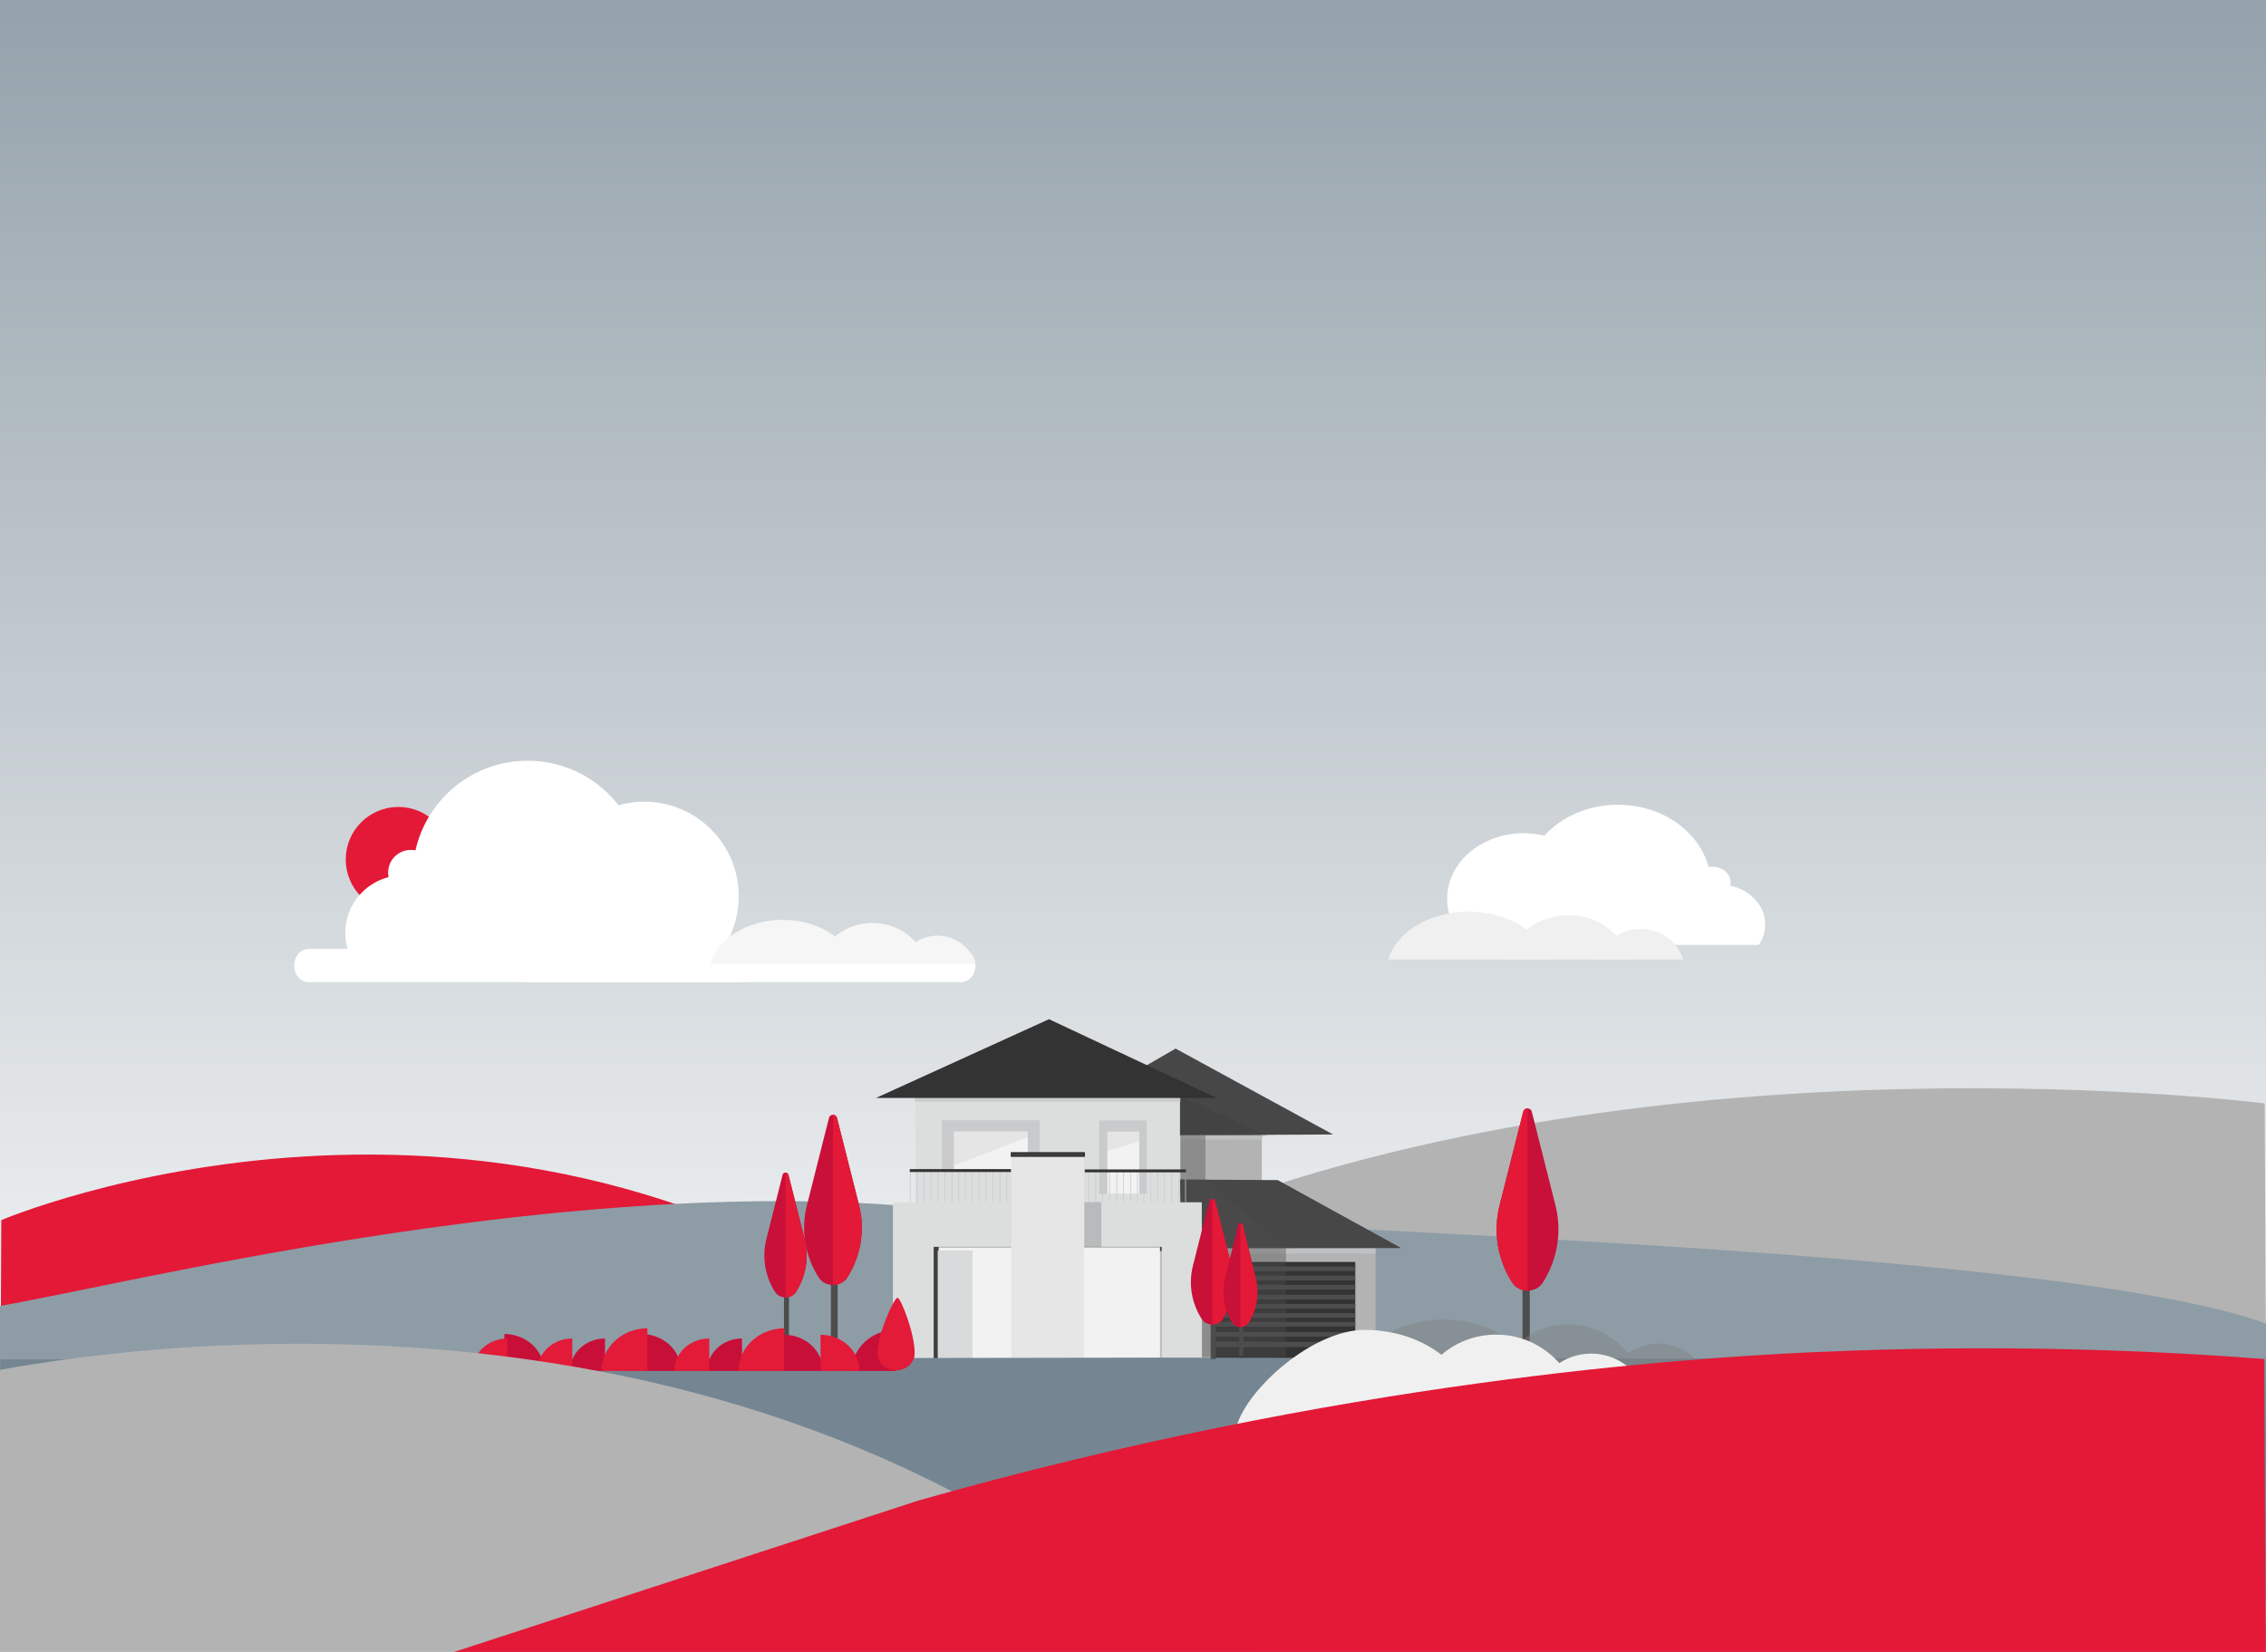 <?xml version="1.0" encoding="UTF-8"?>
<svg xmlns="http://www.w3.org/2000/svg" xmlns:xlink="http://www.w3.org/1999/xlink" viewBox="0 100 960 700">
  <defs>
    <style>
      .cls-1 {
        clip-path: url(#clippath);
      }

      .cls-2, .cls-3, .cls-4, .cls-5, .cls-6, .cls-7, .cls-8, .cls-9, .cls-10, .cls-11, .cls-12, .cls-13, .cls-14, .cls-15, .cls-16, .cls-17, .cls-18, .cls-19, .cls-20, .cls-21, .cls-22, .cls-23, .cls-24, .cls-25, .cls-26, .cls-27, .cls-28, .cls-29, .cls-30 {
        stroke-width: 0px;
      }

      .cls-2, .cls-31, .cls-32, .cls-33 {
        fill: none;
      }

      .cls-3 {
        fill: url(#linear-gradient);
      }

      .cls-31 {
        stroke-width: .62px;
      }

      .cls-31, .cls-32, .cls-33 {
        stroke-miterlimit: 10;
      }

      .cls-31, .cls-33 {
        stroke: #333;
      }

      .cls-34, .cls-4, .cls-35, .cls-36, .cls-37, .cls-38 {
        mix-blend-mode: multiply;
      }

      .cls-4 {
        fill: gray;
        opacity: .56;
      }

      .cls-39 {
        clip-path: url(#clippath-1);
      }

      .cls-40 {
        clip-path: url(#clippath-4);
      }

      .cls-41 {
        clip-path: url(#clippath-3);
      }

      .cls-42 {
        clip-path: url(#clippath-2);
      }

      .cls-43 {
        clip-path: url(#clippath-7);
      }

      .cls-44 {
        clip-path: url(#clippath-8);
      }

      .cls-45 {
        clip-path: url(#clippath-6);
      }

      .cls-46 {
        clip-path: url(#clippath-5);
      }

      .cls-47 {
        clip-path: url(#clippath-9);
      }

      .cls-48 {
        clip-path: url(#clippath-20);
      }

      .cls-49 {
        clip-path: url(#clippath-21);
      }

      .cls-50 {
        clip-path: url(#clippath-24);
      }

      .cls-51 {
        clip-path: url(#clippath-23);
      }

      .cls-52 {
        clip-path: url(#clippath-22);
      }

      .cls-53 {
        clip-path: url(#clippath-26);
      }

      .cls-54 {
        clip-path: url(#clippath-14);
      }

      .cls-55 {
        clip-path: url(#clippath-13);
      }

      .cls-56 {
        clip-path: url(#clippath-12);
      }

      .cls-57 {
        clip-path: url(#clippath-10);
      }

      .cls-58 {
        clip-path: url(#clippath-15);
      }

      .cls-59 {
        clip-path: url(#clippath-17);
      }

      .cls-60 {
        clip-path: url(#clippath-16);
      }

      .cls-61 {
        clip-path: url(#clippath-19);
      }

      .cls-62 {
        clip-path: url(#clippath-11);
      }

      .cls-63 {
        clip-path: url(#clippath-18);
      }

      .cls-64 {
        opacity: .75;
      }

      .cls-32 {
        stroke: #c8cacc;
        stroke-width: .31px;
      }

      .cls-33 {
        stroke-width: 1.23px;
      }

      .cls-65 {
        isolation: isolate;
      }

      .cls-35 {
        opacity: .34;
      }

      .cls-36 {
        opacity: .2;
      }

      .cls-37 {
        opacity: .35;
      }

      .cls-38 {
        opacity: .39;
      }

      .cls-5 {
        fill: #f2f2f2;
      }

      .cls-6 {
        fill: #f6f6f6;
      }

      .cls-7 {
        fill: #4c4c4c;
      }

      .cls-8 {
        fill: #758692;
      }

      .cls-9 {
        fill: #4d4d4d;
      }

      .cls-10 {
        fill: #474747;
      }

      .cls-11 {
        fill: #404040;
      }

      .cls-12 {
        fill: #c81038;
      }

      .cls-13 {
        fill: #ccc;
      }

      .cls-14 {
        fill: #e31937;
      }

      .cls-15 {
        fill: #e31a38;
      }

      .cls-16 {
        fill: #c70f38;
      }

      .cls-17 {
        fill: #c8cacc;
      }

      .cls-18 {
        fill: #dcdede;
      }

      .cls-19 {
        fill: #bbb;
      }

      .cls-20 {
        fill: #bec0c2;
      }

      .cls-21 {
        fill: #d8dadb;
      }

      .cls-22 {
        fill: #a5b0b8;
      }

      .cls-23 {
        fill: #b3b3b3;
      }

      .cls-24 {
        fill: #737477;
      }

      .cls-25 {
        fill: #333;
      }

      .cls-26 {
        fill: #8e9ca6;
      }

      .cls-27 {
        fill: #fff;
      }

      .cls-28 {
        fill: #ff0;
      }

      .cls-29 {
        fill: #f0f0f0;
      }

      .cls-30 {
        fill: #e6e6e6;
      }
    </style>
    <clipPath id="clippath">
      <rect class="cls-2" x="165.72" y="369.79" width="288.75" height="142.36"/>
    </clipPath>
    <linearGradient id="linear-gradient" x1="481.5" y1="758.5" x2="481.5" y2="-97.77" gradientUnits="userSpaceOnUse">
      <stop offset="0" stop-color="#fff"/>
      <stop offset="1" stop-color="#758692"/>
    </linearGradient>
    <clipPath id="clippath-1">
      <rect class="cls-2" x="124.62" y="385.54" width="288.75" height="142.36"/>
    </clipPath>
    <clipPath id="clippath-2">
      <rect class="cls-2" x="371.1" y="530" width="222.53" height="149.46"/>
    </clipPath>
    <clipPath id="clippath-3">
      <rect class="cls-2" x="371.1" y="530" width="222.53" height="149.46"/>
    </clipPath>
    <clipPath id="clippath-4">
      <rect class="cls-2" x="371.1" y="530" width="222.53" height="149.46"/>
    </clipPath>
    <clipPath id="clippath-5">
      <polygon class="cls-2" points="498.03 638.22 593 638 583.55 622.01 498.03 622.01 498.03 638.22"/>
    </clipPath>
    <clipPath id="clippath-6">
      <rect class="cls-2" x="371.1" y="530" width="222.53" height="149.46"/>
    </clipPath>
    <clipPath id="clippath-7">
      <rect class="cls-2" x="470.94" y="558.16" width="73.52" height="24"/>
    </clipPath>
    <clipPath id="clippath-8">
      <rect class="cls-2" x="474.27" y="593.37" width="77.64" height="36.18"/>
    </clipPath>
    <clipPath id="clippath-9">
      <rect class="cls-2" x="371.1" y="530" width="222.53" height="149.46"/>
    </clipPath>
    <clipPath id="clippath-10">
      <rect class="cls-2" x="493.88" y="574.3" width="41.64" height="15.61"/>
    </clipPath>
    <clipPath id="clippath-11">
      <rect class="cls-2" x="371.1" y="530" width="222.53" height="149.46"/>
    </clipPath>
    <clipPath id="clippath-12">
      <rect class="cls-2" x="395.87" y="570.92" width="40.32" height="30.15"/>
    </clipPath>
    <clipPath id="clippath-13">
      <rect class="cls-2" x="461.24" y="570.92" width="22.24" height="24"/>
    </clipPath>
    <clipPath id="clippath-14">
      <rect class="cls-2" x="371.1" y="530" width="222.53" height="149.46"/>
    </clipPath>
    <clipPath id="clippath-15">
      <rect class="cls-2" x="452.4" y="603.17" width="21.2" height="73.49"/>
    </clipPath>
    <clipPath id="clippath-16">
      <rect class="cls-2" x="389.35" y="621.34" width="103.56" height="61.93"/>
    </clipPath>
    <clipPath id="clippath-17">
      <rect class="cls-2" x="390.68" y="622.27" width="107.78" height="56.58"/>
    </clipPath>
    <clipPath id="clippath-18">
      <rect class="cls-2" x="371.1" y="530" width="222.53" height="149.46"/>
    </clipPath>
    <clipPath id="clippath-19">
      <rect class="cls-2" x="493.16" y="574.8" width="24.55" height="25.84"/>
    </clipPath>
    <clipPath id="clippath-20">
      <rect class="cls-2" x="502.28" y="622.52" width="49.52" height="53.29"/>
    </clipPath>
    <clipPath id="clippath-21">
      <rect class="cls-2" x="371.1" y="530" width="222.53" height="149.46"/>
    </clipPath>
    <clipPath id="clippath-22">
      <rect class="cls-2" x="390.29" y="623.66" width="28.73" height="56.58"/>
    </clipPath>
    <clipPath id="clippath-23">
      <rect class="cls-2" x="569.08" y="659.17" width="155.89" height="28.37"/>
    </clipPath>
    <clipPath id="clippath-24">
      <rect class="cls-2" x="522.71" y="663.54" width="175.13" height="44.5"/>
    </clipPath>
    <clipPath id="clippath-26">
      <rect class="cls-2" x="588.11" y="486.33" width="124.95" height="20.25"/>
    </clipPath>
  </defs>
  <g class="cls-65">
    <g id="Sky">
      <g class="cls-1">
        <path class="cls-29" d="m274.36,489.56c-14.14,0-26.06,9.55-29.76,22.59h59.51c-3.7-13.04-15.62-22.59-29.76-22.59"/>
        <path class="cls-29" d="m239.54,496.56c-9.76,0-17.98,6.59-20.53,15.59h41.07c-2.55-9-10.78-15.59-20.53-15.59"/>
        <path class="cls-29" d="m283.8,512.15c4-13.93,19.83-24.33,38.77-24.33s34.77,10.4,38.77,24.33h-77.53Z"/>
      </g>
      <rect class="cls-3" y="95" width="963" height="580"/>
      <path class="cls-14" d="m.55,617.02s209.85-89.42,396.83,52.6c112.88,85.74,128.63,64.87,128.63,64.87L0,736.69l.55-119.67Z"/>
      <path class="cls-23" d="m959.44,567.57s-254.44-32.57-459.56,49.02c-124.19,49.41-131.34,59.22-131.34,59.22l591.45,1-.56-109.25Z"/>
    </g>
    <g id="Clouds">
      <path class="cls-27" d="m645.47,453.07c3.06,0,6.01.36,8.81,1.04,7.21-7.97,18.47-13.1,31.12-13.1,18.77,0,34.48,11.29,38.43,26.39.52-.09,1.05-.14,1.6-.14,4.28,0,7.76,2.98,7.76,6.67,0,.46-.05.9-.16,1.34,7.24,1.6,12.87,6.63,14.41,12.95.28,1.13.42,2.3.42,3.5,0,3.18-1.02,6.16-2.79,8.7h-122.65c-3.85-3.35-6.71-7.53-8.19-12.2-.74-2.34-1.14-4.79-1.14-7.33,0-15.36,14.49-27.81,32.37-27.81"/>
      <circle class="cls-14" cx="168.75" cy="464.21" r="22.27"/>
      <g class="cls-39">
        <path class="cls-27" d="m272.94,439.72c-3.78,0-7.44.52-10.9,1.5-8.91-11.48-22.84-18.86-38.5-18.86-23.22,0-42.65,16.25-47.53,37.99-.64-.13-1.3-.2-1.98-.2-5.3,0-9.6,4.3-9.6,9.6,0,.66.07,1.3.19,1.92-8.95,2.3-15.92,9.54-17.82,18.64-.34,1.63-.52,3.31-.52,5.04,0,4.58,1.26,8.87,3.45,12.53h151.71c4.76-4.82,8.3-10.84,10.13-17.57.92-3.36,1.41-6.9,1.41-10.55,0-22.11-17.93-40.04-40.04-40.04"/>
        <path class="cls-27" d="m314.1,516.19h-183.34c-3.39,0-6.14-3.15-6.14-7.04s2.75-7.04,6.14-7.04h183.34c3.39,0,6.14,3.15,6.14,7.04s-2.75,7.04-6.14,7.04"/>
        <path class="cls-27" d="m407.12,516.19h-183.34c-3.39,0-6.14-3.15-6.14-7.04s2.75-7.04,6.14-7.04h183.34c3.39,0,6.14,3.15,6.14,7.04s-2.75,7.04-6.14,7.04"/>
        <path class="cls-6" d="m369.63,491.1c11.17,0,20.59,7.35,23.51,17.39h-47.02c2.92-10.04,12.34-17.39,23.51-17.39"/>
        <path class="cls-6" d="m397.14,496.49c7.71,0,14.21,5.07,16.22,12h-32.45c2.02-6.93,8.52-12,16.22-12"/>
        <path class="cls-6" d="m362.18,508.5c-3.16-10.72-15.67-18.73-30.63-18.73s-27.47,8.01-30.63,18.73h61.25Z"/>
      </g>
    </g>
    <g id="Layer_1" data-name="Layer 1">
      <polygon class="cls-22" points="940 1034 938 1030.86 938 1034 940 1034"/>
    </g>
    <g id="Layer_2" data-name="Layer 2">
      <path class="cls-26" d="m960.3,660.97c-91.13-33.51-447.43-40.7-581.83-50.33-148.47-10.64-323.59,33.14-378.47,42.75v144.61l960.3,5.58v-142.61Z"/>
      <g>
        <polyline class="cls-7" points="354.87 669.71 352.01 669.71 352.01 642.38 354.87 642.38"/>
        <path class="cls-12" d="m351.22,573.65l-9.37,37.1c-2.62,10.38-.85,21.31,4.93,30.49,2.75,4.37,9.49,4.37,12.24,0,5.78-9.18,7.55-20.11,4.93-30.49l-9.37-37.1c-.42-1.67-2.94-1.67-3.36,0"/>
        <path class="cls-14" d="m359.02,641.24c5.78-9.18,7.55-20.11,4.93-30.49l-9.37-37.1c-.21-.83-.94-1.25-1.68-1.25v72.11c2.37,0,4.74-1.09,6.12-3.28"/>
      </g>
      <g>
        <polyline class="cls-7" points="334.24 669.71 332.14 669.71 332.14 648.23 334.24 648.23"/>
        <path class="cls-12" d="m331.56,597.8l-6.87,27.21c-1.92,7.61-.63,15.63,3.61,22.37,2.02,3.21,6.96,3.21,8.98,0,4.24-6.73,5.54-14.75,3.61-22.37l-6.87-27.21c-.31-1.22-2.16-1.22-2.47,0"/>
        <path class="cls-14" d="m337.28,647.38c4.24-6.73,5.54-14.75,3.61-22.37l-6.87-27.21c-.15-.61-.69-.92-1.23-.92v52.9c1.74,0,3.48-.8,4.49-2.41"/>
      </g>
      <g>
        <polyline class="cls-7" points="645.02 668.13 648.09 668.13 648.09 644.64 645.02 644.64"/>
        <line class="cls-7" x1="645.6" y1="636.61" x2="645.6" y2="660.1"/>
        <path class="cls-12" d="m648.94,571.02l10.03,39.73c2.81,11.12.91,22.82-5.28,32.66-2.95,4.68-10.16,4.68-13.11,0-6.19-9.83-8.08-21.54-5.28-32.66l10.03-39.73c.45-1.78,3.15-1.78,3.6,0"/>
        <path class="cls-14" d="m640.58,643.41c-6.19-9.83-8.08-21.54-5.28-32.66l10.03-39.74c.22-.89,1.01-1.34,1.8-1.34v77.24c-2.54,0-5.08-1.17-6.56-3.51"/>
      </g>
      <g class="cls-42">
        <g class="cls-41">
          <path class="cls-28" d="m498.45,758.48c-3.15,0-6.19.43-9.07,1.24-7.42-9.44-19.01-15.52-32.04-15.52-19.33,0-35.49,13.37-39.56,31.25-.53-.11-1.08-.17-1.65-.17-4.41,0-7.99,3.53-7.99,7.89,0,.54.06,1.07.16,1.58-7.45,1.89-13.25,7.85-14.83,15.33-.28,1.34-.43,2.72-.43,4.15,0,3.77,1.05,7.29,2.87,10.31h126.26c3.96-3.97,6.91-8.92,8.43-14.45.76-2.77,1.17-5.67,1.17-8.68,0-18.19-14.92-32.94-33.32-32.94"/>
        </g>
        <rect class="cls-23" x="499.86" y="579.4" width="34.71" height="22.82"/>
        <rect class="cls-23" x="505.52" y="626.02" width="77.24" height="49.58"/>
        <g class="cls-40">
          <g class="cls-34">
            <g class="cls-46">
              <rect class="cls-20" x="504.26" y="629.02" width="78.52" height="2.2"/>
            </g>
          </g>
        </g>
        <rect class="cls-25" x="513.19" y="634.74" width="60.98" height="40.85"/>
        <rect class="cls-9" x="513.19" y="636.68" width="60.96" height="1.97"/>
        <rect class="cls-9" x="513.19" y="648.66" width="60.96" height="1.97"/>
        <rect class="cls-9" x="513.19" y="660.15" width="60.96" height="1.97"/>
        <rect class="cls-9" x="513.19" y="664.46" width="60.96" height="1.97"/>
        <polygon class="cls-9" points="513.46 670.89 573.54 670.75 573.54 668.78 513.46 668.42 513.46 670.89"/>
        <rect class="cls-9" x="513.19" y="640.56" width="60.96" height="1.97"/>
        <rect class="cls-9" x="513.19" y="652.54" width="60.96" height="1.97"/>
        <rect class="cls-9" x="513.19" y="644.45" width="60.96" height="1.97"/>
        <rect class="cls-9" x="513.19" y="656.43" width="60.96" height="1.97"/>
        <polygon class="cls-10" points="500.64 628.95 593.63 628.87 541.3 600.06 499.86 599.83 500.64 628.95"/>
        <polygon class="cls-10" points="564.75 580.73 498.04 544.34 434.04 581.35 564.75 580.73"/>
        <g class="cls-45">
          <g class="cls-36">
            <g class="cls-43">
              <polygon class="cls-25" points="537.45 581.38 521.17 574.16 499.35 564.39 484.17 571.18 477.95 580.64 537.45 581.38"/>
            </g>
          </g>
          <g class="cls-37">
            <g class="cls-44">
              <polygon class="cls-7" points="544.9 628.77 530.26 616.5 510.64 599.76 500.11 599.6 487.51 611.44 481.27 628.64 544.9 628.77"/>
            </g>
          </g>
        </g>
        <rect class="cls-18" x="387.8" y="565.25" width="112.11" height="44.48"/>
        <rect class="cls-17" x="465.69" y="574.79" width="20.11" height="31.1"/>
        <rect class="cls-5" x="469.15" y="579.52" width="13.51" height="26.37"/>
        <g class="cls-47">
          <g class="cls-34">
            <g class="cls-57">
              <rect class="cls-20" x="500.11" y="581.31" width="34.63" height="1.6"/>
            </g>
          </g>
        </g>
        <rect class="cls-17" x="399" y="574.69" width="41.49" height="21.78"/>
        <rect class="cls-5" x="404.09" y="579.44" width="31.32" height="16.96"/>
        <g class="cls-62">
          <g class="cls-35">
            <g class="cls-56">
              <polygon class="cls-13" points="435.41 577.93 435.41 581.8 403.92 593.99 402.1 594.07 402.1 577.93 435.41 577.93"/>
            </g>
          </g>
          <g class="cls-35">
            <g class="cls-55">
              <polygon class="cls-13" points="482.71 577.93 467.47 577.93 467.47 587.91 468.91 587.86 482.71 583.65 482.71 577.93"/>
            </g>
          </g>
        </g>
        <rect class="cls-18" x="378.29" y="609.47" width="130.86" height="67.03"/>
        <rect class="cls-19" x="395.48" y="628.55" width="96.74" height="47.95"/>
        <rect class="cls-17" x="387.59" y="563.61" width="112.47" height="3.22"/>
        <line class="cls-32" x1="385.63" y1="595.83" x2="385.63" y2="609.34"/>
        <line class="cls-32" x1="461.31" y1="595.83" x2="461.31" y2="609.34"/>
        <line class="cls-32" x1="408.9" y1="595.88" x2="408.9" y2="609.4"/>
        <line class="cls-32" x1="484.58" y1="595.88" x2="484.58" y2="609.4"/>
        <line class="cls-32" x1="397.43" y1="595.83" x2="397.43" y2="609.34"/>
        <line class="cls-32" x1="473.12" y1="595.83" x2="473.12" y2="609.34"/>
        <line class="cls-32" x1="420.71" y1="595.88" x2="420.71" y2="609.4"/>
        <line class="cls-32" x1="496.39" y1="595.88" x2="496.39" y2="609.4"/>
        <line class="cls-32" x1="391.49" y1="595.83" x2="391.49" y2="609.34"/>
        <line class="cls-32" x1="467.18" y1="595.83" x2="467.18" y2="609.34"/>
        <line class="cls-32" x1="414.77" y1="595.88" x2="414.77" y2="609.4"/>
        <line class="cls-32" x1="490.45" y1="595.88" x2="490.45" y2="609.4"/>
        <line class="cls-32" x1="403.3" y1="595.83" x2="403.3" y2="609.34"/>
        <line class="cls-32" x1="478.98" y1="595.83" x2="478.98" y2="609.34"/>
        <line class="cls-32" x1="426.57" y1="595.88" x2="426.57" y2="609.4"/>
        <line class="cls-32" x1="502.26" y1="595.88" x2="502.26" y2="609.4"/>
        <line class="cls-32" x1="388.54" y1="595.83" x2="388.54" y2="609.34"/>
        <line class="cls-32" x1="464.23" y1="595.83" x2="464.23" y2="609.34"/>
        <line class="cls-32" x1="411.82" y1="595.88" x2="411.82" y2="609.4"/>
        <line class="cls-32" x1="487.5" y1="595.88" x2="487.5" y2="609.4"/>
        <line class="cls-32" x1="400.35" y1="595.83" x2="400.35" y2="609.34"/>
        <line class="cls-32" x1="476.03" y1="595.83" x2="476.03" y2="609.34"/>
        <line class="cls-32" x1="423.62" y1="595.88" x2="423.62" y2="609.4"/>
        <line class="cls-32" x1="499.31" y1="595.88" x2="499.31" y2="609.4"/>
        <line class="cls-32" x1="394.41" y1="595.83" x2="394.41" y2="609.34"/>
        <line class="cls-32" x1="470.09" y1="595.83" x2="470.09" y2="609.34"/>
        <line class="cls-32" x1="417.68" y1="595.88" x2="417.68" y2="609.4"/>
        <line class="cls-32" x1="493.37" y1="595.88" x2="493.37" y2="609.4"/>
        <line class="cls-32" x1="406.22" y1="595.83" x2="406.22" y2="609.34"/>
        <line class="cls-32" x1="481.9" y1="595.83" x2="481.9" y2="609.34"/>
        <polygon class="cls-25" points="371.1 565.26 515.48 565.26 444.41 531.88 371.1 565.26"/>
        <g class="cls-54">
          <g class="cls-35">
            <g class="cls-58">
              <rect class="cls-24" x="459.41" y="609.4" width="7.18" height="66.48"/>
            </g>
          </g>
          <g class="cls-34">
            <g class="cls-60">
              <polygon class="cls-11" points="492.13 630.17 492.13 628.35 397.4 628.35 395.57 628.35 395.57 630.17 395.57 676.26 397.4 676.26 397.4 630.17 492.13 630.17"/>
            </g>
          </g>
          <g class="cls-34">
            <g class="cls-59">
              <rect class="cls-5" x="397.68" y="628.5" width="93.76" height="49.58"/>
            </g>
          </g>
        </g>
        <rect class="cls-30" x="428.44" y="588.98" width="30.82" height="87.52"/>
        <rect class="cls-11" x="428.52" y="588.52" width="30.82" height="1.4"/>
        <rect class="cls-31" x="428.52" y="588.52" width="30.82" height="1.4"/>
        <g class="cls-63">
          <g class="cls-38">
            <g class="cls-61">
              <rect class="cls-7" x="500.16" y="581.03" width="10.53" height="18.83"/>
            </g>
          </g>
          <g class="cls-38">
            <g class="cls-48">
              <rect class="cls-7" x="509.29" y="628.75" width="35.5" height="46.28"/>
            </g>
          </g>
        </g>
        <line class="cls-33" x1="428.29" y1="596.02" x2="385.43" y2="596.02"/>
        <line class="cls-33" x1="502.43" y1="596.16" x2="459.57" y2="596.16"/>
        <g class="cls-49">
          <g class="cls-34">
            <g class="cls-52">
              <rect class="cls-21" x="397.3" y="629.89" width="14.72" height="49.58"/>
            </g>
          </g>
        </g>
      </g>
      <polygon class="cls-8" points="489.46 675.28 484.48 675.27 484.48 675.3 .13 676.04 -1 776.95 465.55 776.95 475.52 776.95 961 776.95 959.87 676.04 494.45 675.3 494.45 675.27 489.46 675.28"/>
      <g class="cls-64">
        <g class="cls-51">
          <path class="cls-4" d="m724.97,687.53c-2.79-10.49-11.81-18.18-22.49-18.18-4.72,0-9.11,1.5-12.78,4.07-6.21-7.5-15.27-12.24-25.36-12.24-8.39,0-16.06,3.27-21.98,8.68-7.88-6.61-18.78-10.71-30.82-10.71-20.74,0-38.08,12.13-42.46,28.37h62.67s0,0,0,0h65.18s0,0,0,0h28.04Z"/>
        </g>
      </g>
      <g class="cls-50">
        <path class="cls-29" d="m633.84,665.54c16.34,0,30.13,10.98,34.4,25.98h-68.8c4.27-15,18.06-25.98,34.4-25.98"/>
        <path class="cls-29" d="m674.1,673.59c11.28,0,20.79,7.58,23.74,17.93h-47.48c2.95-10.35,12.46-17.93,23.74-17.93"/>
        <path class="cls-29" d="m622.93,691.52c-4.62-16.02-22.93-27.98-44.82-27.98s-49.6,24.78-54.22,40.8l99.04-12.82Z"/>
      </g>
      <g>
        <path class="cls-16" d="m314.36,680.95v-13.77c-8.18,0-14.81,6.17-14.81,13.77h14.81Z"/>
        <path class="cls-16" d="m271.72,680.95v-15.67c9.3,0,16.85,7.01,16.85,15.67h-16.85Z"/>
        <path class="cls-15" d="m332.33,680.95v-18.08c-10.74,0-19.45,8.1-19.45,18.08h19.45Z"/>
        <path class="cls-15" d="m300.48,680.95v-13.77c-8.18,0-14.81,6.17-14.81,13.77h14.81Z"/>
        <path class="cls-16" d="m256.32,680.95v-13.77c-8.18,0-14.81,6.17-14.81,13.77h14.81Z"/>
        <path class="cls-16" d="m213.68,680.95v-15.67c9.3,0,16.85,7.01,16.85,15.67h-16.85Z"/>
        <path class="cls-15" d="m274.29,680.95v-18.08c-10.74,0-19.45,8.1-19.45,18.08h19.45Z"/>
        <path class="cls-15" d="m242.44,680.95v-13.77c-8.18,0-14.81,6.17-14.81,13.77h14.81Z"/>
        <path class="cls-15" d="m215.02,680.95v-13.77c-8.18,0-14.81,6.17-14.81,13.77h14.81Z"/>
        <g>
          <path class="cls-16" d="m332.17,680.95v-15.34c9.11,0,16.49,6.87,16.49,15.34h-16.49Z"/>
          <path class="cls-16" d="m379.65,680.95v-17.44c-10.36,0-18.76,7.81-18.76,17.44h18.76Z"/>
          <path class="cls-15" d="m347.63,680.95v-15.34c9.11,0,16.49,6.87,16.49,15.34h-16.49Z"/>
        </g>
      </g>
      <g>
        <polyline class="cls-7" points="515.02 675.88 512.91 675.88 512.91 659.68 515.02 659.68"/>
        <path class="cls-12" d="m512.32,608.91l-6.92,27.4c-1.94,7.67-.63,15.74,3.64,22.52,2.03,3.23,7.01,3.23,9.04,0,4.27-6.78,5.57-14.85,3.64-22.52l-6.92-27.4c-.31-1.23-2.17-1.23-2.48,0"/>
        <path class="cls-14" d="m518.09,658.83c4.27-6.78,5.57-14.85,3.64-22.52l-6.92-27.4c-.15-.62-.7-.92-1.24-.92v53.26c1.75,0,3.5-.81,4.52-2.42"/>
      </g>
      <g>
        <polyline class="cls-7" points="526.68 674.44 524.99 674.44 524.99 661.04 526.68 661.04"/>
        <path class="cls-12" d="m524.53,619.03l-5.51,22.67c-1.54,6.34-.5,13.02,2.9,18.64,1.62,2.67,5.58,2.67,7.2,0,3.4-5.61,4.44-12.29,2.9-18.64l-5.51-22.67c-.25-1.02-1.73-1.02-1.98,0"/>
        <path class="cls-14" d="m529.11,660.34c3.4-5.61,4.44-12.29,2.9-18.64l-5.51-22.67c-.12-.51-.56-.76-.99-.76v44.08c1.4,0,2.79-.67,3.6-2"/>
      </g>
      <g class="cls-53">
        <path class="cls-29" d="m664.46,487.78c12.41,0,22.88,7.95,26.12,18.8h-52.24c3.24-10.85,13.71-18.8,26.12-18.8"/>
        <path class="cls-29" d="m695.03,493.61c8.56,0,15.79,5.48,18.03,12.97h-36.05c2.24-7.49,9.46-12.97,18.03-12.97"/>
        <path class="cls-29" d="m656.17,506.58c-3.51-11.59-17.41-20.25-34.03-20.25s-30.52,8.66-34.03,20.25h68.07Z"/>
      </g>
      <path class="cls-23" d="m-17,684s244-60,447.86,63.45c126.04,76.32,144.64,61.55,144.64,61.55H-17v-125Z"/>
      <path class="cls-15" d="m371.65,673.24c-.11,3.98,3.34,7.3,7.72,7.43,4.37.12,8.01-3,8.12-6.98.23-8.17-5.83-23.72-7.25-23.76s-8.35,15.15-8.58,23.31"/>
      <path class="cls-14" d="m776,808.95l184-.48-.83-132.61c-45.2-3.46-111.36-6.53-191.17-2.86-53.55,2.46-199.6,11.94-379,62.88l-225.81,73.65h39.62c-3.96.72-5.82.94-5.82.94l359.03-.94c73.32-.19,146.64-.38,219.97-.58Z"/>
    </g>
  </g>
</svg>
